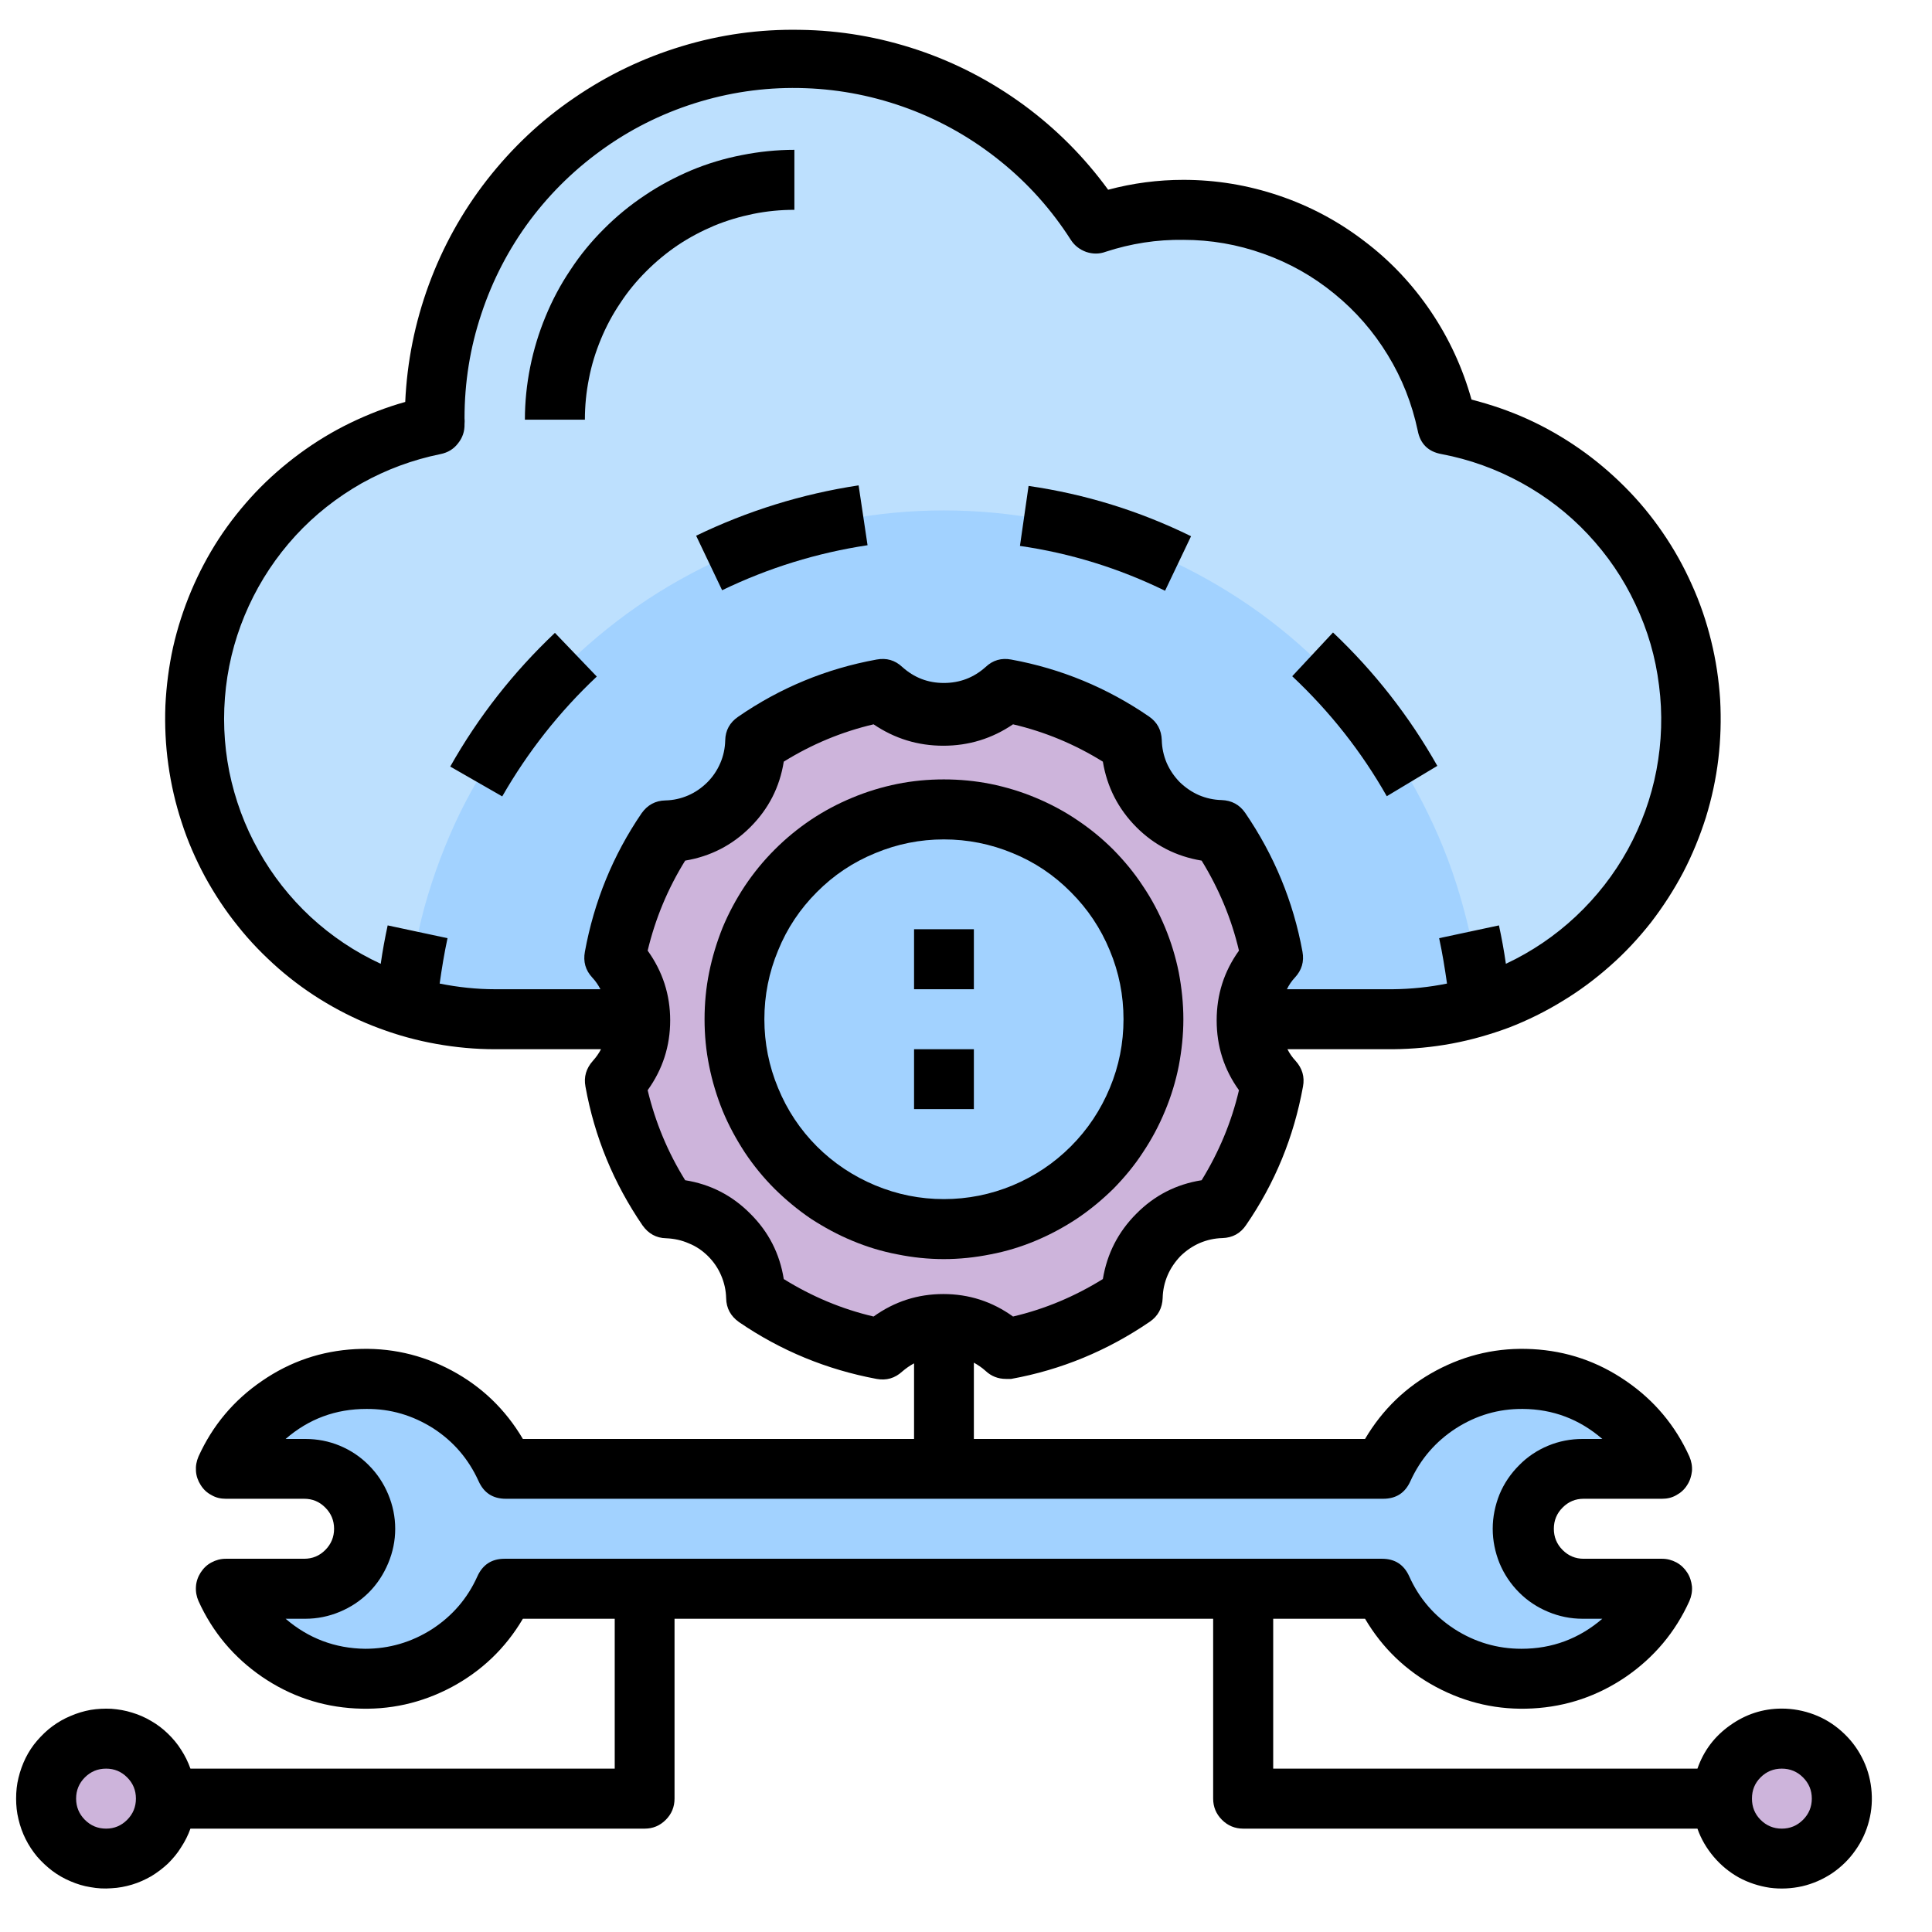 <?xml version="1.0" encoding="UTF-8"?> <svg xmlns="http://www.w3.org/2000/svg" xmlns:xlink="http://www.w3.org/1999/xlink" width="55" zoomAndPan="magnify" viewBox="0 0 41.25 41.25" height="55" preserveAspectRatio="xMidYMid meet" version="1.0"><defs><clipPath id="50cd1f6f93"><path d="M 0.328 37 L 4 37 L 4 40 L 0.328 40 Z M 0.328 37 " clip-rule="nonzero"></path></clipPath><clipPath id="784eb3c053"><path d="M 0.328 0 L 40 0 L 40 40.512 L 0.328 40.512 Z M 0.328 0 " clip-rule="nonzero"></path></clipPath></defs><path fill="#bde0fe" d="M 30.895 9.07 C 30.758 8.422 30.52 7.812 30.176 7.25 C 29.832 6.684 29.406 6.191 28.895 5.773 C 28.379 5.355 27.812 5.035 27.191 4.812 C 26.566 4.59 25.926 4.48 25.266 4.48 C 24.625 4.48 24.004 4.586 23.398 4.801 C 22.949 4.105 22.402 3.496 21.758 2.977 C 21.113 2.461 20.402 2.055 19.629 1.766 C 18.852 1.48 18.051 1.32 17.223 1.293 C 16.398 1.262 15.586 1.367 14.793 1.602 C 14 1.832 13.266 2.188 12.586 2.66 C 11.906 3.133 11.316 3.699 10.82 4.363 C 10.324 5.027 9.949 5.754 9.688 6.539 C 9.426 7.324 9.293 8.133 9.293 8.961 C 9.293 9.004 9.293 9.043 9.293 9.09 C 8.906 9.168 8.531 9.281 8.168 9.426 C 7.805 9.574 7.457 9.754 7.125 9.965 C 6.793 10.176 6.484 10.418 6.199 10.688 C 5.914 10.957 5.652 11.246 5.418 11.566 C 5.188 11.883 4.984 12.215 4.812 12.57 C 4.641 12.926 4.504 13.293 4.402 13.672 C 4.297 14.051 4.23 14.438 4.195 14.828 C 4.164 15.219 4.168 15.613 4.207 16.004 C 4.246 16.395 4.32 16.781 4.43 17.156 C 4.543 17.535 4.684 17.898 4.863 18.25 C 5.039 18.602 5.246 18.934 5.488 19.246 C 5.727 19.559 5.988 19.848 6.281 20.109 C 6.574 20.375 6.887 20.609 7.219 20.816 C 7.555 21.02 7.906 21.195 8.273 21.336 C 8.641 21.477 9.016 21.582 9.402 21.652 C 9.789 21.727 10.176 21.762 10.57 21.762 L 29.738 21.762 C 30.133 21.758 30.523 21.723 30.91 21.648 C 31.297 21.574 31.676 21.469 32.043 21.324 C 32.41 21.18 32.762 21.004 33.098 20.797 C 33.43 20.586 33.742 20.348 34.035 20.082 C 34.324 19.816 34.59 19.523 34.828 19.207 C 35.062 18.891 35.27 18.559 35.445 18.203 C 35.621 17.852 35.762 17.484 35.867 17.102 C 35.977 16.723 36.047 16.336 36.082 15.941 C 36.121 15.551 36.117 15.156 36.082 14.762 C 36.047 14.367 35.973 13.98 35.863 13.602 C 35.754 13.223 35.613 12.855 35.438 12.504 C 35.262 12.148 35.055 11.816 34.816 11.5 C 34.578 11.184 34.312 10.895 34.023 10.629 C 33.73 10.363 33.418 10.125 33.082 9.918 C 32.746 9.711 32.395 9.535 32.027 9.391 C 31.66 9.25 31.281 9.141 30.895 9.07 Z M 30.895 9.07 " fill-opacity="1" fill-rule="nonzero"></path><path fill="#a2d2ff" d="M 8.691 21.48 C 8.75 20.766 8.875 20.062 9.062 19.371 C 9.254 18.68 9.504 18.012 9.816 17.367 C 10.133 16.723 10.504 16.113 10.93 15.539 C 11.355 14.965 11.836 14.434 12.359 13.945 C 12.887 13.461 13.453 13.027 14.059 12.648 C 14.668 12.27 15.305 11.949 15.969 11.688 C 16.637 11.426 17.32 11.23 18.023 11.098 C 18.73 10.965 19.438 10.898 20.152 10.898 C 20.871 10.898 21.578 10.965 22.281 11.098 C 22.984 11.23 23.672 11.426 24.336 11.688 C 25.004 11.949 25.641 12.27 26.246 12.648 C 26.855 13.027 27.422 13.461 27.945 13.945 C 28.473 14.434 28.949 14.965 29.379 15.539 C 29.805 16.113 30.176 16.723 30.488 17.367 C 30.805 18.012 31.055 18.68 31.242 19.371 C 31.434 20.062 31.559 20.766 31.617 21.48 " fill-opacity="1" fill-rule="nonzero"></path><g clip-path="url(#50cd1f6f93)"><path fill="#cdb4db" d="M 3.543 38.402 C 3.543 38.57 3.508 38.734 3.445 38.891 C 3.379 39.047 3.289 39.188 3.168 39.305 C 3.047 39.426 2.91 39.52 2.754 39.582 C 2.598 39.648 2.434 39.68 2.266 39.68 C 2.094 39.68 1.934 39.648 1.773 39.582 C 1.617 39.52 1.48 39.426 1.359 39.305 C 1.242 39.188 1.148 39.047 1.082 38.891 C 1.02 38.734 0.984 38.57 0.984 38.402 C 0.984 38.23 1.02 38.066 1.082 37.91 C 1.148 37.754 1.242 37.617 1.359 37.496 C 1.48 37.375 1.617 37.285 1.773 37.219 C 1.934 37.152 2.094 37.121 2.266 37.121 C 2.434 37.121 2.598 37.152 2.754 37.219 C 2.91 37.285 3.047 37.375 3.168 37.496 C 3.289 37.617 3.379 37.754 3.445 37.91 C 3.508 38.066 3.543 38.23 3.543 38.402 Z M 3.543 38.402 " fill-opacity="1" fill-rule="nonzero"></path></g><path fill="#cdb4db" d="M 39.32 38.402 C 39.32 38.57 39.289 38.734 39.223 38.891 C 39.16 39.047 39.066 39.188 38.945 39.305 C 38.828 39.426 38.688 39.52 38.531 39.582 C 38.375 39.648 38.211 39.68 38.043 39.68 C 37.875 39.68 37.711 39.648 37.555 39.582 C 37.398 39.52 37.258 39.426 37.141 39.305 C 37.02 39.188 36.926 39.047 36.863 38.891 C 36.797 38.734 36.766 38.57 36.766 38.402 C 36.766 38.23 36.797 38.066 36.863 37.91 C 36.926 37.754 37.02 37.617 37.141 37.496 C 37.258 37.375 37.398 37.285 37.555 37.219 C 37.711 37.152 37.875 37.121 38.043 37.121 C 38.211 37.121 38.375 37.152 38.531 37.219 C 38.688 37.285 38.828 37.375 38.945 37.496 C 39.066 37.617 39.16 37.754 39.223 37.91 C 39.289 38.066 39.32 38.23 39.32 38.402 Z M 39.32 38.402 " fill-opacity="1" fill-rule="nonzero"></path><path fill="#cdb4db" d="M 26.656 21.762 C 26.66 21.25 26.836 20.809 27.184 20.438 C 27 19.449 26.625 18.543 26.062 17.715 C 25.816 17.711 25.582 17.66 25.355 17.562 C 25.129 17.465 24.926 17.328 24.754 17.152 C 24.578 16.98 24.441 16.777 24.344 16.551 C 24.25 16.324 24.199 16.086 24.191 15.84 C 23.363 15.277 22.461 14.902 21.477 14.719 C 21.297 14.891 21.094 15.023 20.867 15.113 C 20.637 15.203 20.398 15.25 20.152 15.25 C 19.906 15.25 19.672 15.203 19.441 15.113 C 19.211 15.023 19.008 14.891 18.832 14.719 C 17.848 14.902 16.941 15.277 16.117 15.84 C 16.109 16.086 16.059 16.324 15.961 16.551 C 15.863 16.777 15.73 16.98 15.555 17.152 C 15.379 17.328 15.18 17.465 14.953 17.562 C 14.727 17.66 14.488 17.711 14.242 17.715 C 13.68 18.543 13.309 19.449 13.125 20.438 C 13.297 20.613 13.426 20.816 13.52 21.047 C 13.609 21.277 13.656 21.516 13.656 21.762 C 13.656 22.008 13.609 22.246 13.52 22.473 C 13.426 22.703 13.297 22.906 13.125 23.086 C 13.309 24.07 13.68 24.977 14.242 25.805 C 14.488 25.812 14.727 25.863 14.953 25.961 C 15.18 26.059 15.379 26.191 15.555 26.367 C 15.73 26.543 15.863 26.742 15.961 26.969 C 16.059 27.195 16.109 27.434 16.117 27.68 C 16.941 28.246 17.848 28.617 18.832 28.801 C 19.008 28.629 19.211 28.5 19.441 28.406 C 19.672 28.316 19.906 28.27 20.152 28.27 C 20.398 28.27 20.637 28.316 20.867 28.406 C 21.094 28.5 21.297 28.629 21.477 28.801 C 22.461 28.617 23.363 28.246 24.191 27.68 C 24.199 27.434 24.25 27.195 24.344 26.969 C 24.441 26.742 24.578 26.543 24.754 26.367 C 24.926 26.191 25.129 26.059 25.355 25.961 C 25.582 25.863 25.816 25.812 26.062 25.805 C 26.625 24.977 27 24.07 27.184 23.086 C 26.836 22.711 26.66 22.27 26.656 21.762 Z M 26.656 21.762 " fill-opacity="1" fill-rule="nonzero"></path><path fill="#a2d2ff" d="M 24.625 21.762 C 24.625 22.055 24.598 22.348 24.539 22.637 C 24.484 22.922 24.398 23.203 24.285 23.477 C 24.172 23.746 24.035 24.004 23.871 24.25 C 23.711 24.496 23.523 24.719 23.316 24.93 C 23.109 25.137 22.883 25.324 22.637 25.484 C 22.395 25.648 22.137 25.789 21.863 25.898 C 21.594 26.012 21.312 26.098 21.027 26.156 C 20.738 26.211 20.449 26.242 20.152 26.242 C 19.859 26.242 19.57 26.211 19.281 26.156 C 18.992 26.098 18.715 26.012 18.441 25.898 C 18.172 25.789 17.914 25.648 17.668 25.484 C 17.426 25.324 17.199 25.137 16.992 24.93 C 16.785 24.719 16.598 24.496 16.434 24.25 C 16.273 24.004 16.133 23.746 16.023 23.477 C 15.91 23.203 15.824 22.922 15.766 22.637 C 15.711 22.348 15.68 22.055 15.68 21.762 C 15.68 21.465 15.711 21.176 15.766 20.887 C 15.824 20.598 15.91 20.316 16.023 20.047 C 16.133 19.773 16.273 19.516 16.434 19.273 C 16.598 19.027 16.785 18.801 16.992 18.594 C 17.199 18.387 17.426 18.199 17.668 18.035 C 17.914 17.871 18.172 17.734 18.441 17.621 C 18.715 17.508 18.992 17.426 19.281 17.367 C 19.57 17.309 19.859 17.281 20.152 17.281 C 20.449 17.281 20.738 17.309 21.027 17.367 C 21.312 17.426 21.594 17.508 21.863 17.621 C 22.137 17.734 22.395 17.871 22.637 18.035 C 22.883 18.199 23.109 18.387 23.316 18.594 C 23.523 18.801 23.711 19.027 23.871 19.273 C 24.035 19.516 24.172 19.773 24.285 20.047 C 24.398 20.316 24.484 20.598 24.539 20.887 C 24.598 21.176 24.625 21.465 24.625 21.762 Z M 24.625 21.762 " fill-opacity="1" fill-rule="nonzero"></path><path fill="#a2d2ff" d="M 10.773 33.922 L 29.531 33.922 C 29.797 34.504 30.199 34.973 30.738 35.32 C 31.277 35.668 31.871 35.84 32.512 35.84 C 33.152 35.84 33.742 35.668 34.281 35.32 C 34.82 34.973 35.223 34.504 35.488 33.922 L 33.812 33.922 C 33.645 33.922 33.48 33.891 33.324 33.824 C 33.168 33.758 33.031 33.668 32.91 33.547 C 32.789 33.426 32.699 33.289 32.633 33.133 C 32.566 32.973 32.535 32.812 32.535 32.641 C 32.535 32.473 32.566 32.309 32.633 32.152 C 32.699 31.996 32.789 31.855 32.91 31.734 C 33.031 31.617 33.168 31.523 33.324 31.457 C 33.48 31.395 33.645 31.359 33.812 31.359 L 35.488 31.359 C 35.223 30.777 34.82 30.309 34.281 29.965 C 33.742 29.617 33.152 29.441 32.512 29.441 C 31.871 29.441 31.277 29.617 30.738 29.965 C 30.199 30.309 29.797 30.777 29.531 31.359 L 10.773 31.359 C 10.508 30.777 10.105 30.309 9.566 29.965 C 9.027 29.617 8.438 29.441 7.797 29.441 C 7.156 29.441 6.566 29.617 6.027 29.965 C 5.488 30.309 5.086 30.777 4.82 31.359 L 6.492 31.359 C 6.664 31.359 6.824 31.395 6.984 31.457 C 7.141 31.523 7.277 31.617 7.398 31.734 C 7.516 31.855 7.609 31.996 7.676 32.152 C 7.738 32.309 7.773 32.473 7.773 32.641 C 7.773 32.812 7.738 32.973 7.676 33.133 C 7.609 33.289 7.516 33.426 7.398 33.547 C 7.277 33.668 7.141 33.758 6.984 33.824 C 6.824 33.891 6.664 33.922 6.492 33.922 L 4.82 33.922 C 5.086 34.504 5.488 34.973 6.027 35.32 C 6.566 35.668 7.156 35.84 7.797 35.84 C 8.438 35.84 9.027 35.668 9.566 35.32 C 10.105 34.973 10.508 34.504 10.773 33.922 Z M 10.773 33.922 " fill-opacity="1" fill-rule="nonzero"></path><g clip-path="url(#784eb3c053)"><path fill="#000000" d="M 38.043 36.48 C 37.637 36.48 37.27 36.602 36.941 36.836 C 36.609 37.07 36.375 37.379 36.242 37.762 L 27.184 37.762 L 27.184 34.562 L 29.145 34.562 C 29.516 35.191 30.023 35.676 30.664 36.02 C 31.309 36.363 31.992 36.516 32.719 36.477 C 33.449 36.438 34.113 36.211 34.715 35.801 C 35.316 35.387 35.77 34.848 36.07 34.184 C 36.113 34.086 36.133 33.98 36.125 33.871 C 36.113 33.766 36.082 33.664 36.023 33.574 C 35.965 33.484 35.887 33.41 35.793 33.359 C 35.699 33.309 35.598 33.281 35.488 33.281 L 33.812 33.281 C 33.637 33.281 33.488 33.219 33.363 33.094 C 33.238 32.969 33.176 32.816 33.176 32.641 C 33.176 32.465 33.238 32.312 33.363 32.188 C 33.488 32.062 33.637 32 33.812 32 L 35.488 32 C 35.598 32 35.699 31.977 35.793 31.922 C 35.887 31.871 35.965 31.801 36.023 31.707 C 36.082 31.617 36.113 31.516 36.125 31.41 C 36.133 31.301 36.113 31.199 36.07 31.098 C 35.77 30.434 35.316 29.895 34.715 29.484 C 34.113 29.07 33.449 28.844 32.719 28.805 C 31.992 28.766 31.309 28.918 30.664 29.262 C 30.023 29.605 29.516 30.094 29.145 30.723 L 20.793 30.723 L 20.793 29.094 C 20.883 29.145 20.965 29.199 21.043 29.27 C 21.164 29.383 21.309 29.441 21.477 29.441 L 21.59 29.441 C 22.664 29.246 23.648 28.836 24.551 28.219 C 24.727 28.098 24.816 27.926 24.824 27.715 C 24.828 27.543 24.863 27.383 24.93 27.227 C 24.996 27.074 25.09 26.938 25.207 26.816 C 25.328 26.699 25.465 26.605 25.617 26.539 C 25.773 26.473 25.934 26.438 26.102 26.434 C 26.316 26.426 26.484 26.336 26.605 26.156 C 27.223 25.258 27.625 24.273 27.82 23.199 C 27.859 22.992 27.805 22.809 27.66 22.648 C 27.59 22.574 27.535 22.492 27.488 22.402 L 29.738 22.402 C 30.16 22.398 30.582 22.359 31 22.281 C 31.418 22.203 31.824 22.086 32.223 21.938 C 32.617 21.785 32.996 21.598 33.359 21.375 C 33.723 21.156 34.062 20.902 34.379 20.621 C 34.699 20.34 34.988 20.027 35.25 19.695 C 35.508 19.359 35.738 19.004 35.938 18.625 C 36.133 18.25 36.293 17.859 36.422 17.453 C 36.547 17.047 36.637 16.633 36.688 16.207 C 36.738 15.785 36.75 15.363 36.727 14.938 C 36.699 14.516 36.637 14.094 36.535 13.684 C 36.434 13.27 36.297 12.867 36.121 12.48 C 35.949 12.094 35.742 11.723 35.5 11.371 C 35.262 11.023 34.992 10.695 34.691 10.395 C 34.391 10.094 34.066 9.82 33.719 9.578 C 33.371 9.336 33.004 9.125 32.617 8.949 C 32.23 8.773 31.828 8.637 31.418 8.531 C 31.23 7.859 30.941 7.23 30.551 6.652 C 30.16 6.074 29.688 5.57 29.129 5.148 C 28.574 4.723 27.965 4.398 27.305 4.176 C 26.645 3.953 25.965 3.84 25.266 3.84 C 24.723 3.84 24.188 3.91 23.66 4.051 C 23.152 3.355 22.555 2.754 21.859 2.242 C 21.164 1.734 20.41 1.34 19.594 1.066 C 18.777 0.793 17.941 0.648 17.082 0.637 C 16.219 0.621 15.379 0.738 14.555 0.988 C 13.73 1.238 12.965 1.605 12.254 2.094 C 11.543 2.578 10.926 3.164 10.395 3.844 C 9.867 4.523 9.453 5.27 9.156 6.078 C 8.859 6.887 8.691 7.723 8.652 8.582 C 8.246 8.695 7.855 8.848 7.477 9.031 C 7.098 9.215 6.738 9.434 6.398 9.684 C 6.059 9.934 5.742 10.211 5.453 10.516 C 5.164 10.824 4.902 11.152 4.672 11.504 C 4.441 11.859 4.246 12.23 4.082 12.617 C 3.918 13.008 3.789 13.406 3.695 13.82 C 3.605 14.23 3.551 14.648 3.531 15.07 C 3.516 15.492 3.535 15.91 3.594 16.328 C 3.652 16.746 3.746 17.156 3.879 17.559 C 4.008 17.961 4.176 18.344 4.375 18.715 C 4.578 19.086 4.809 19.438 5.074 19.766 C 5.336 20.098 5.629 20.398 5.945 20.676 C 6.262 20.953 6.602 21.199 6.965 21.414 C 7.328 21.629 7.707 21.812 8.102 21.957 C 8.496 22.105 8.902 22.215 9.316 22.289 C 9.73 22.363 10.148 22.402 10.57 22.402 L 12.832 22.402 C 12.785 22.492 12.727 22.574 12.66 22.648 C 12.516 22.809 12.461 22.992 12.5 23.199 C 12.695 24.277 13.102 25.262 13.719 26.164 C 13.844 26.34 14.012 26.434 14.223 26.438 C 14.395 26.445 14.555 26.48 14.707 26.547 C 14.863 26.609 15 26.703 15.121 26.824 C 15.238 26.941 15.332 27.078 15.398 27.234 C 15.465 27.391 15.5 27.551 15.504 27.719 C 15.508 27.934 15.602 28.102 15.777 28.227 C 16.672 28.84 17.652 29.242 18.715 29.441 C 18.926 29.48 19.109 29.426 19.266 29.281 C 19.344 29.215 19.426 29.156 19.516 29.109 L 19.516 30.723 L 11.164 30.723 C 10.793 30.094 10.285 29.605 9.645 29.262 C 9 28.918 8.316 28.766 7.586 28.805 C 6.859 28.844 6.195 29.07 5.594 29.484 C 4.992 29.895 4.539 30.434 4.238 31.098 C 4.195 31.199 4.176 31.301 4.184 31.41 C 4.191 31.516 4.227 31.617 4.285 31.707 C 4.344 31.801 4.418 31.871 4.516 31.922 C 4.609 31.977 4.711 32 4.82 32 L 6.492 32 C 6.672 32 6.82 32.062 6.945 32.188 C 7.07 32.312 7.133 32.465 7.133 32.641 C 7.133 32.816 7.07 32.969 6.945 33.094 C 6.82 33.219 6.672 33.281 6.492 33.281 L 4.82 33.281 C 4.711 33.281 4.609 33.309 4.516 33.359 C 4.418 33.41 4.344 33.484 4.285 33.574 C 4.227 33.664 4.191 33.766 4.184 33.871 C 4.176 33.98 4.195 34.086 4.238 34.184 C 4.539 34.848 4.992 35.387 5.594 35.801 C 6.195 36.211 6.859 36.438 7.586 36.477 C 8.316 36.516 9 36.363 9.645 36.02 C 10.285 35.676 10.793 35.191 11.164 34.562 L 13.125 34.562 L 13.125 37.762 L 4.066 37.762 C 4.016 37.621 3.949 37.484 3.867 37.359 C 3.789 37.234 3.691 37.117 3.586 37.016 C 3.477 36.91 3.359 36.82 3.23 36.746 C 3.098 36.668 2.965 36.609 2.82 36.566 C 2.676 36.52 2.531 36.496 2.379 36.484 C 2.23 36.477 2.082 36.484 1.934 36.508 C 1.785 36.535 1.645 36.578 1.508 36.637 C 1.367 36.695 1.238 36.77 1.117 36.859 C 1 36.945 0.891 37.051 0.793 37.164 C 0.695 37.277 0.613 37.402 0.547 37.535 C 0.48 37.672 0.43 37.812 0.395 37.957 C 0.359 38.102 0.344 38.25 0.344 38.402 C 0.344 38.551 0.359 38.699 0.395 38.844 C 0.43 38.992 0.48 39.133 0.547 39.266 C 0.613 39.398 0.695 39.523 0.793 39.641 C 0.891 39.754 1 39.855 1.117 39.945 C 1.238 40.035 1.367 40.109 1.508 40.168 C 1.645 40.227 1.785 40.27 1.934 40.293 C 2.082 40.32 2.23 40.328 2.379 40.316 C 2.531 40.309 2.676 40.281 2.82 40.238 C 2.965 40.195 3.098 40.133 3.23 40.059 C 3.359 39.98 3.477 39.891 3.586 39.789 C 3.691 39.684 3.789 39.57 3.867 39.441 C 3.949 39.316 4.016 39.184 4.066 39.043 L 13.766 39.043 C 13.941 39.043 14.09 38.98 14.215 38.855 C 14.34 38.73 14.402 38.578 14.402 38.402 L 14.402 34.562 L 25.902 34.562 L 25.902 38.402 C 25.902 38.578 25.965 38.73 26.09 38.855 C 26.215 38.98 26.367 39.043 26.543 39.043 L 36.242 39.043 C 36.32 39.266 36.438 39.465 36.59 39.645 C 36.742 39.824 36.922 39.973 37.125 40.086 C 37.332 40.199 37.555 40.27 37.785 40.305 C 38.02 40.336 38.25 40.324 38.48 40.273 C 38.711 40.219 38.922 40.125 39.117 39.996 C 39.312 39.863 39.48 39.699 39.613 39.508 C 39.75 39.316 39.848 39.105 39.906 38.875 C 39.965 38.648 39.98 38.414 39.953 38.18 C 39.926 37.945 39.859 37.723 39.75 37.516 C 39.641 37.305 39.496 37.121 39.32 36.965 C 39.145 36.809 38.949 36.688 38.727 36.605 C 38.508 36.523 38.277 36.48 38.043 36.48 Z M 2.266 39.043 C 2.086 39.043 1.938 38.98 1.812 38.855 C 1.688 38.73 1.625 38.578 1.625 38.402 C 1.625 38.223 1.688 38.074 1.812 37.949 C 1.938 37.824 2.086 37.762 2.266 37.762 C 2.441 37.762 2.59 37.824 2.715 37.949 C 2.84 38.074 2.902 38.223 2.902 38.402 C 2.902 38.578 2.84 38.73 2.715 38.855 C 2.59 38.98 2.441 39.043 2.266 39.043 Z M 12.488 20.32 C 12.449 20.531 12.5 20.715 12.645 20.871 C 12.715 20.945 12.773 21.031 12.82 21.121 L 10.57 21.121 C 10.172 21.121 9.777 21.078 9.387 21 C 9.434 20.672 9.484 20.359 9.555 20.031 L 8.277 19.758 C 8.219 20.027 8.168 20.301 8.129 20.578 C 7.578 20.324 7.078 19.988 6.633 19.578 C 6.188 19.164 5.816 18.691 5.52 18.16 C 5.223 17.633 5.016 17.066 4.895 16.473 C 4.777 15.875 4.754 15.277 4.824 14.672 C 4.895 14.066 5.059 13.488 5.312 12.938 C 5.566 12.387 5.898 11.887 6.309 11.438 C 6.719 10.992 7.191 10.621 7.719 10.32 C 8.25 10.023 8.812 9.816 9.406 9.695 C 9.559 9.664 9.684 9.59 9.777 9.469 C 9.875 9.348 9.922 9.211 9.918 9.055 C 9.922 9.012 9.922 8.973 9.918 8.93 C 9.918 8.168 10.035 7.426 10.277 6.703 C 10.516 5.98 10.863 5.312 11.316 4.703 C 11.773 4.094 12.312 3.574 12.938 3.137 C 13.559 2.703 14.238 2.379 14.965 2.164 C 15.695 1.949 16.438 1.855 17.199 1.883 C 17.957 1.91 18.695 2.059 19.406 2.324 C 20.117 2.59 20.77 2.965 21.359 3.441 C 21.953 3.918 22.453 4.48 22.863 5.121 C 22.941 5.242 23.051 5.328 23.191 5.379 C 23.332 5.426 23.473 5.426 23.609 5.375 C 24.148 5.199 24.699 5.113 25.266 5.121 C 25.852 5.121 26.422 5.219 26.977 5.418 C 27.527 5.613 28.035 5.898 28.488 6.27 C 28.945 6.641 29.324 7.078 29.629 7.578 C 29.938 8.082 30.148 8.621 30.27 9.195 C 30.324 9.477 30.496 9.645 30.777 9.695 C 31.379 9.809 31.941 10.012 32.477 10.305 C 33.012 10.598 33.488 10.965 33.902 11.406 C 34.32 11.852 34.66 12.348 34.918 12.902 C 35.18 13.453 35.348 14.031 35.422 14.637 C 35.5 15.238 35.48 15.84 35.367 16.441 C 35.254 17.039 35.047 17.605 34.754 18.141 C 34.461 18.672 34.09 19.148 33.645 19.566 C 33.203 19.98 32.703 20.32 32.152 20.578 C 32.113 20.301 32.062 20.027 32.004 19.758 L 30.727 20.031 C 30.797 20.352 30.848 20.672 30.895 21 C 30.512 21.078 30.125 21.117 29.738 21.121 L 27.477 21.121 C 27.52 21.031 27.578 20.945 27.648 20.871 C 27.793 20.715 27.848 20.531 27.809 20.32 C 27.613 19.246 27.203 18.258 26.586 17.355 C 26.465 17.18 26.297 17.09 26.082 17.082 C 25.914 17.078 25.754 17.043 25.598 16.977 C 25.445 16.91 25.309 16.816 25.188 16.699 C 25.07 16.578 24.977 16.441 24.91 16.289 C 24.844 16.133 24.809 15.969 24.805 15.801 C 24.797 15.586 24.707 15.418 24.531 15.297 C 23.637 14.684 22.656 14.277 21.59 14.082 C 21.383 14.043 21.199 14.094 21.043 14.242 C 20.789 14.469 20.492 14.582 20.152 14.582 C 19.812 14.582 19.52 14.469 19.266 14.242 C 19.109 14.094 18.926 14.043 18.715 14.082 C 17.645 14.277 16.656 14.684 15.758 15.305 C 15.582 15.426 15.488 15.594 15.484 15.809 C 15.48 15.977 15.445 16.141 15.379 16.293 C 15.312 16.449 15.219 16.586 15.102 16.703 C 14.98 16.824 14.844 16.918 14.691 16.984 C 14.535 17.051 14.375 17.086 14.207 17.09 C 13.992 17.094 13.824 17.188 13.699 17.363 C 13.086 18.262 12.684 19.25 12.488 20.32 Z M 18.652 28.109 C 17.969 27.949 17.332 27.68 16.734 27.309 C 16.648 26.766 16.41 26.301 16.02 25.914 C 15.633 25.523 15.168 25.285 14.629 25.199 C 14.258 24.602 13.992 23.961 13.828 23.277 C 14.148 22.832 14.309 22.336 14.309 21.785 C 14.309 21.238 14.148 20.742 13.828 20.297 C 13.992 19.613 14.258 18.973 14.629 18.375 C 15.168 18.285 15.633 18.047 16.02 17.66 C 16.41 17.27 16.648 16.805 16.734 16.262 C 17.332 15.891 17.969 15.625 18.652 15.465 C 19.102 15.77 19.598 15.922 20.141 15.922 C 20.684 15.922 21.18 15.77 21.629 15.465 C 22.312 15.625 22.949 15.891 23.547 16.262 C 23.637 16.805 23.875 17.27 24.262 17.66 C 24.648 18.047 25.113 18.285 25.656 18.375 C 26.023 18.973 26.293 19.613 26.453 20.297 C 26.133 20.742 25.977 21.238 25.977 21.785 C 25.977 22.336 26.133 22.832 26.453 23.277 C 26.293 23.961 26.023 24.602 25.656 25.199 C 25.113 25.285 24.648 25.523 24.262 25.914 C 23.875 26.301 23.637 26.766 23.547 27.309 C 22.949 27.68 22.312 27.949 21.629 28.109 C 21.184 27.789 20.688 27.629 20.141 27.629 C 19.594 27.629 19.098 27.789 18.652 28.109 Z M 10.773 33.281 C 10.5 33.281 10.305 33.406 10.191 33.66 C 9.98 34.129 9.656 34.504 9.223 34.785 C 8.789 35.062 8.312 35.203 7.797 35.203 C 7.152 35.195 6.586 34.98 6.098 34.562 L 6.52 34.562 C 6.773 34.562 7.02 34.512 7.254 34.414 C 7.488 34.316 7.695 34.18 7.875 34 C 8.055 33.82 8.191 33.609 8.289 33.375 C 8.387 33.141 8.438 32.895 8.438 32.641 C 8.438 32.387 8.387 32.141 8.289 31.906 C 8.191 31.672 8.055 31.465 7.875 31.285 C 7.695 31.102 7.488 30.965 7.254 30.867 C 7.02 30.77 6.773 30.723 6.52 30.723 L 6.098 30.723 C 6.594 30.293 7.168 30.082 7.824 30.082 C 8.34 30.078 8.812 30.219 9.25 30.496 C 9.684 30.777 10.004 31.152 10.219 31.625 C 10.332 31.875 10.523 32 10.801 32 L 29.531 32 C 29.809 32 30 31.875 30.113 31.625 C 30.328 31.152 30.652 30.777 31.086 30.496 C 31.52 30.219 31.992 30.078 32.512 30.082 C 33.156 30.086 33.723 30.301 34.211 30.723 L 33.789 30.723 C 33.535 30.723 33.289 30.77 33.055 30.867 C 32.82 30.965 32.613 31.102 32.434 31.285 C 32.254 31.465 32.113 31.672 32.016 31.906 C 31.922 32.141 31.871 32.387 31.871 32.641 C 31.871 32.895 31.922 33.141 32.016 33.375 C 32.113 33.609 32.254 33.82 32.434 34 C 32.613 34.18 32.82 34.316 33.055 34.414 C 33.289 34.512 33.535 34.562 33.789 34.562 L 34.211 34.562 C 33.715 34.988 33.141 35.203 32.484 35.203 C 31.969 35.203 31.492 35.062 31.059 34.785 C 30.625 34.504 30.301 34.129 30.09 33.66 C 29.977 33.406 29.781 33.281 29.508 33.281 Z M 38.043 39.043 C 37.867 39.043 37.715 38.98 37.59 38.855 C 37.465 38.73 37.406 38.578 37.406 38.402 C 37.406 38.223 37.465 38.074 37.59 37.949 C 37.715 37.824 37.867 37.762 38.043 37.762 C 38.219 37.762 38.371 37.824 38.496 37.949 C 38.621 38.074 38.684 38.223 38.684 38.402 C 38.684 38.578 38.621 38.73 38.496 38.855 C 38.371 38.98 38.219 39.043 38.043 39.043 Z M 38.043 39.043 " fill-opacity="1" fill-rule="nonzero"></path></g><path fill="#000000" d="M 16.961 3.199 C 16.582 3.199 16.207 3.238 15.836 3.312 C 15.469 3.383 15.105 3.492 14.758 3.637 C 14.41 3.785 14.078 3.961 13.766 4.172 C 13.449 4.383 13.16 4.621 12.895 4.887 C 12.625 5.156 12.387 5.445 12.18 5.762 C 11.969 6.074 11.793 6.406 11.648 6.758 C 11.504 7.105 11.395 7.465 11.32 7.836 C 11.246 8.207 11.207 8.582 11.207 8.961 L 12.488 8.961 C 12.488 8.668 12.516 8.375 12.574 8.086 C 12.629 7.797 12.715 7.52 12.828 7.246 C 12.941 6.973 13.078 6.715 13.242 6.473 C 13.402 6.227 13.59 6 13.797 5.793 C 14.004 5.586 14.23 5.398 14.473 5.234 C 14.719 5.07 14.977 4.934 15.246 4.82 C 15.52 4.707 15.797 4.625 16.086 4.566 C 16.375 4.508 16.664 4.48 16.961 4.48 Z M 16.961 3.199 " fill-opacity="1" fill-rule="nonzero"></path><path fill="#000000" d="M 25.266 21.762 C 25.266 21.426 25.23 21.09 25.168 20.762 C 25.102 20.434 25.004 20.113 24.875 19.801 C 24.746 19.492 24.59 19.195 24.402 18.918 C 24.219 18.637 24.004 18.379 23.77 18.141 C 23.531 17.902 23.273 17.691 22.992 17.504 C 22.715 17.316 22.418 17.16 22.109 17.031 C 21.801 16.902 21.48 16.805 21.152 16.738 C 20.82 16.672 20.488 16.641 20.152 16.641 C 19.816 16.641 19.484 16.672 19.156 16.738 C 18.828 16.805 18.508 16.902 18.199 17.031 C 17.887 17.16 17.594 17.316 17.312 17.504 C 17.035 17.691 16.777 17.902 16.539 18.141 C 16.301 18.379 16.09 18.637 15.902 18.918 C 15.719 19.195 15.559 19.492 15.43 19.801 C 15.305 20.113 15.207 20.434 15.141 20.762 C 15.074 21.09 15.043 21.426 15.043 21.762 C 15.043 22.098 15.074 22.43 15.141 22.758 C 15.207 23.09 15.305 23.41 15.43 23.719 C 15.559 24.031 15.719 24.324 15.902 24.605 C 16.09 24.887 16.301 25.145 16.539 25.383 C 16.777 25.617 17.035 25.832 17.312 26.02 C 17.594 26.203 17.887 26.363 18.199 26.492 C 18.508 26.621 18.828 26.719 19.156 26.781 C 19.484 26.848 19.816 26.883 20.152 26.883 C 20.488 26.883 20.82 26.848 21.152 26.781 C 21.48 26.719 21.801 26.621 22.109 26.492 C 22.418 26.363 22.715 26.203 22.992 26.02 C 23.273 25.832 23.531 25.617 23.77 25.383 C 24.004 25.145 24.219 24.887 24.402 24.605 C 24.59 24.324 24.746 24.031 24.875 23.719 C 25.004 23.41 25.102 23.09 25.168 22.758 C 25.23 22.43 25.266 22.098 25.266 21.762 Z M 16.32 21.762 C 16.32 21.25 16.418 20.762 16.613 20.293 C 16.805 19.82 17.082 19.406 17.441 19.047 C 17.801 18.684 18.219 18.406 18.688 18.215 C 19.156 18.02 19.645 17.922 20.152 17.922 C 20.66 17.922 21.152 18.02 21.621 18.215 C 22.09 18.406 22.504 18.684 22.863 19.047 C 23.223 19.406 23.5 19.82 23.695 20.293 C 23.891 20.762 23.988 21.25 23.988 21.762 C 23.988 22.27 23.891 22.762 23.695 23.23 C 23.5 23.699 23.223 24.117 22.863 24.477 C 22.504 24.836 22.09 25.113 21.621 25.309 C 21.152 25.504 20.66 25.602 20.152 25.602 C 19.645 25.602 19.156 25.504 18.688 25.309 C 18.219 25.113 17.801 24.836 17.441 24.477 C 17.082 24.117 16.805 23.699 16.613 23.23 C 16.418 22.762 16.32 22.27 16.32 21.762 Z M 16.32 21.762 " fill-opacity="1" fill-rule="nonzero"></path><path fill="#000000" d="M 19.516 19.84 L 20.793 19.84 L 20.793 21.121 L 19.516 21.121 Z M 19.516 19.84 " fill-opacity="1" fill-rule="nonzero"></path><path fill="#000000" d="M 19.516 22.402 L 20.793 22.402 L 20.793 23.68 L 19.516 23.68 Z M 19.516 22.402 " fill-opacity="1" fill-rule="nonzero"></path><path fill="#000000" d="M 25.43 11.449 C 24.332 10.91 23.176 10.551 21.961 10.375 L 21.777 11.656 C 22.859 11.812 23.891 12.133 24.875 12.613 Z M 25.43 11.449 " fill-opacity="1" fill-rule="nonzero"></path><path fill="#000000" d="M 15.418 12.602 C 16.406 12.125 17.441 11.805 18.523 11.641 L 18.332 10.363 C 17.121 10.547 15.965 10.906 14.863 11.438 Z M 15.418 12.602 " fill-opacity="1" fill-rule="nonzero"></path><path fill="#000000" d="M 30.688 16.352 C 30.09 15.293 29.344 14.34 28.461 13.504 L 27.59 14.438 C 28.391 15.191 29.066 16.043 29.609 17 Z M 30.688 16.352 " fill-opacity="1" fill-rule="nonzero"></path><path fill="#000000" d="M 9.613 16.367 L 10.723 17.004 C 11.27 16.051 11.941 15.199 12.742 14.445 L 11.848 13.512 C 10.961 14.352 10.215 15.301 9.613 16.367 Z M 9.613 16.367 " fill-opacity="1" fill-rule="nonzero"></path></svg> 